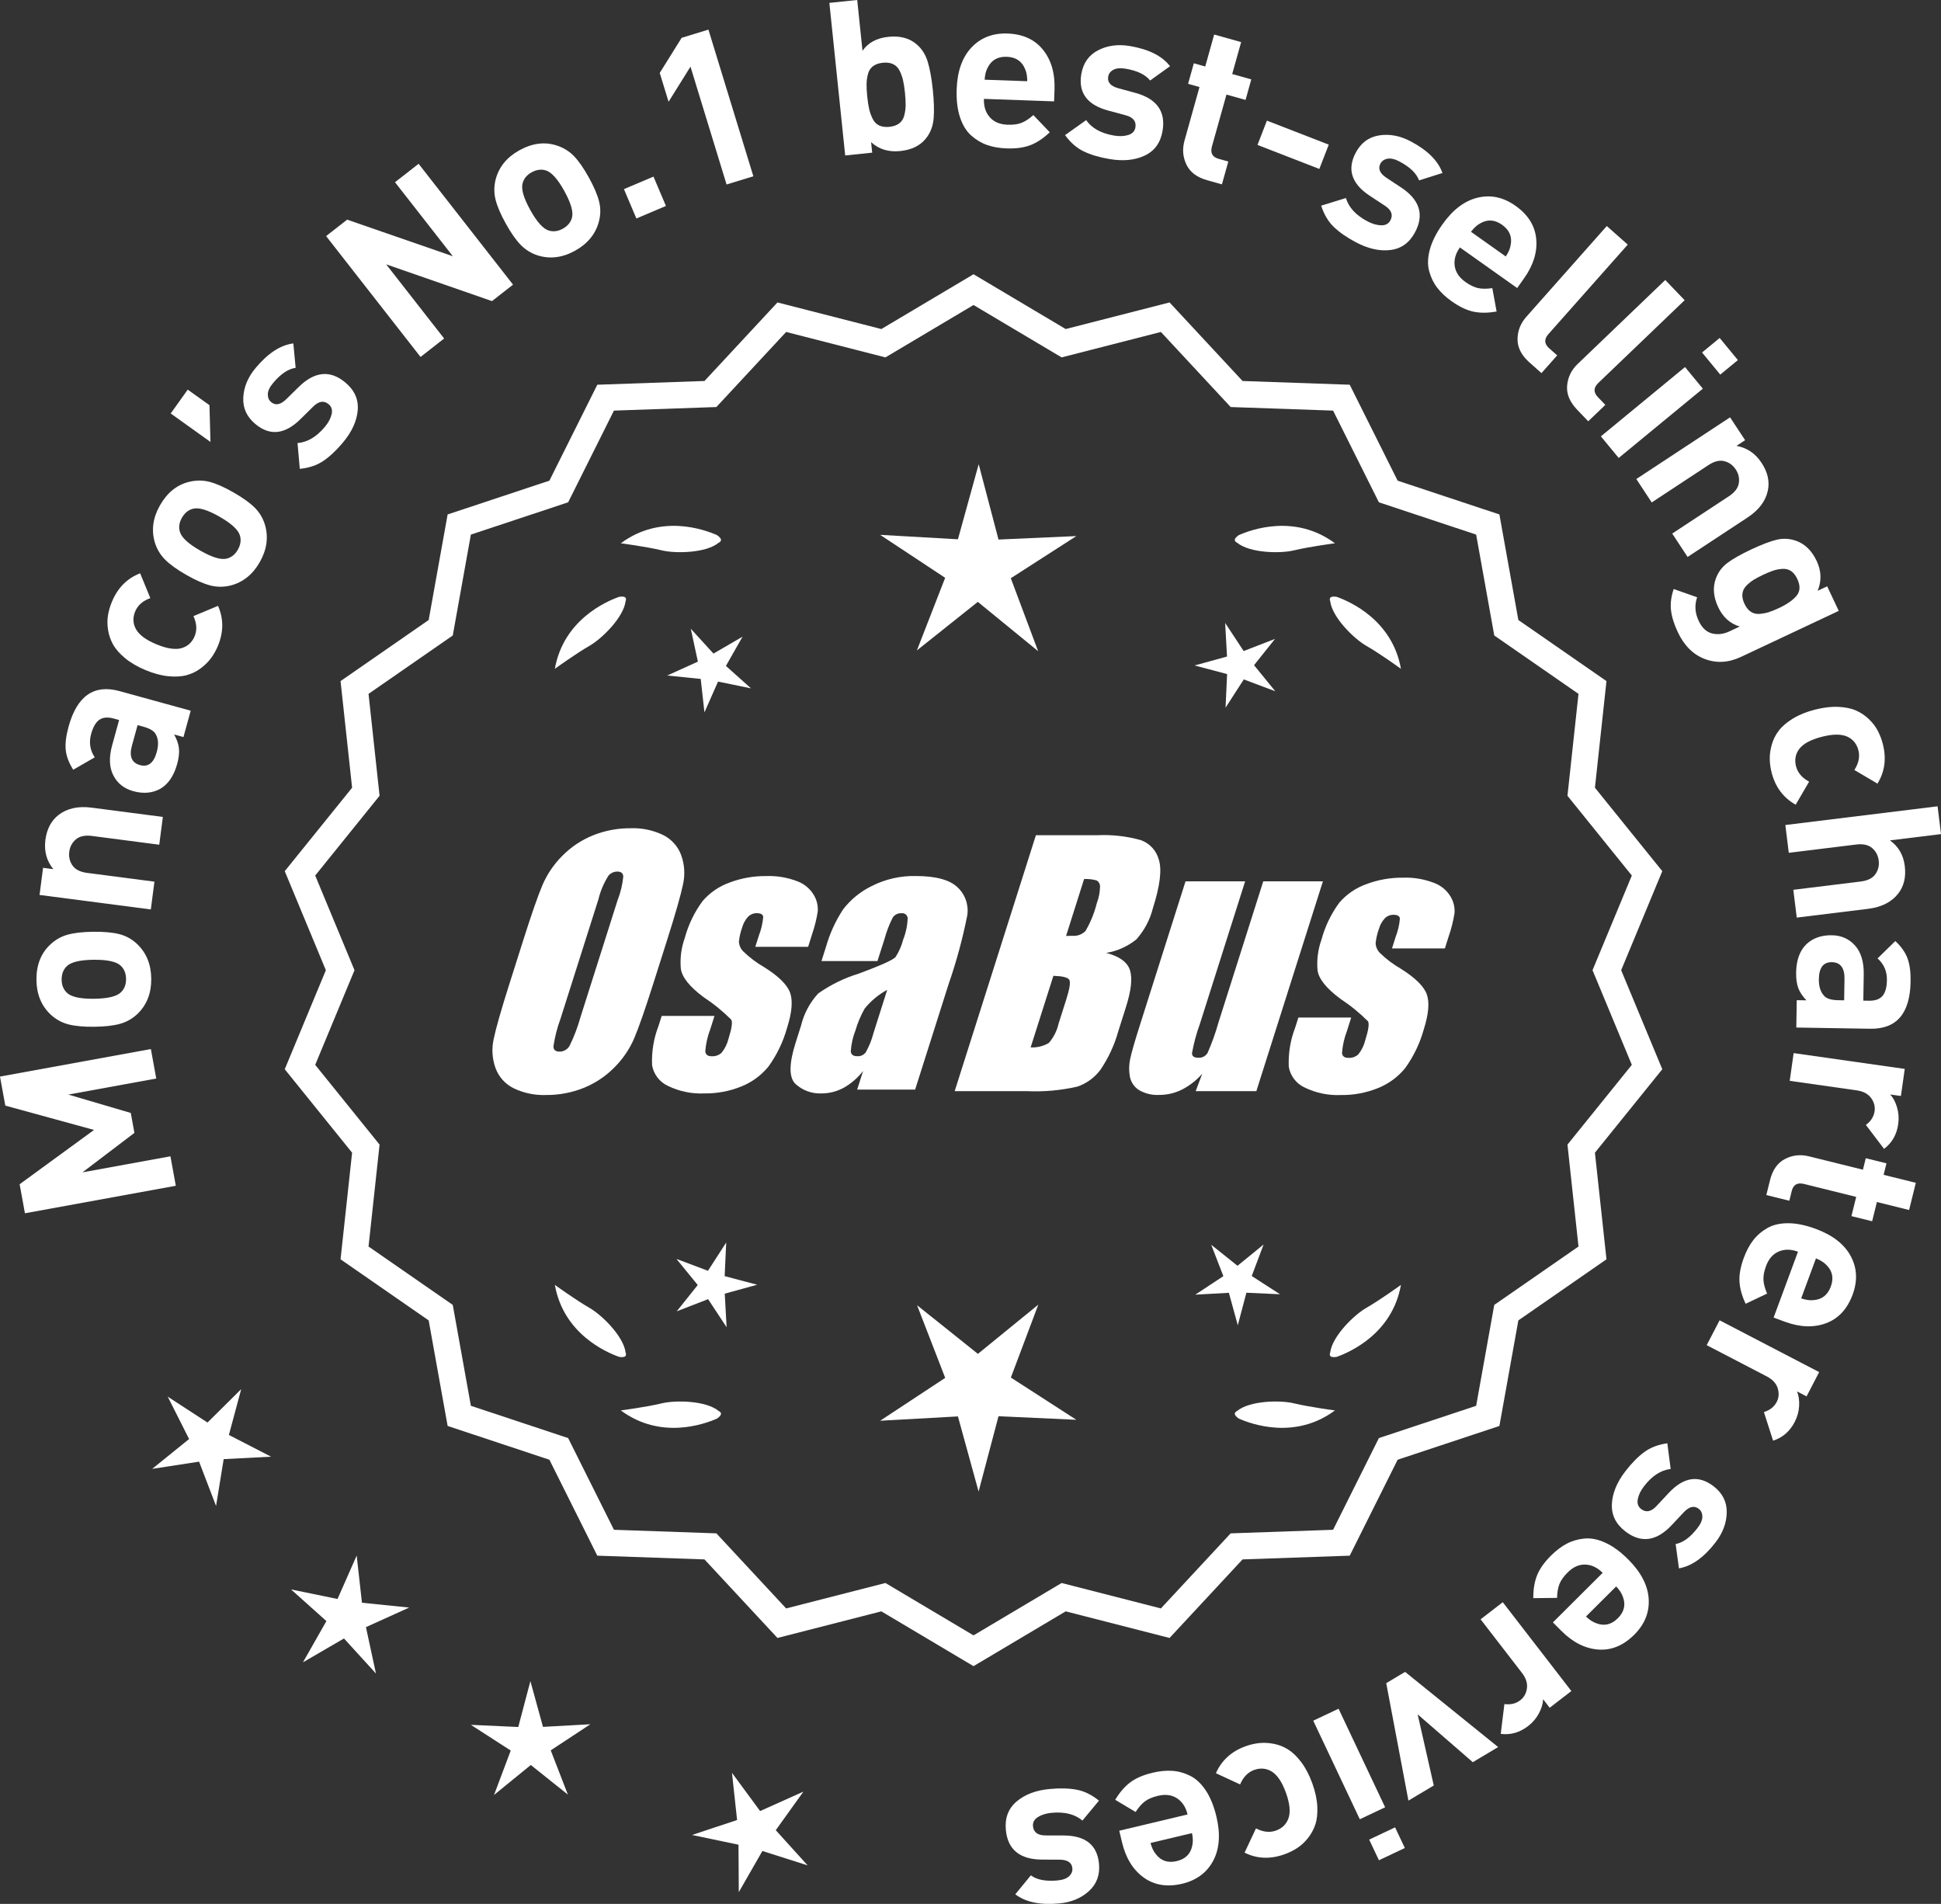 <?xml version="1.0" encoding="UTF-8"?>
<svg id="Layer_2" data-name="Layer 2" xmlns="http://www.w3.org/2000/svg" viewBox="0 0 306.37 300.474">
  <rect x="0" y="0" width="306.37" height="300.474" fill="#333333" stroke="none"/>
  <defs>
    <style>
      .cls-1 {
        fill: #fff;
      }
    </style>
  </defs>
  <g id="Layer_1-2" data-name="Layer 1">
    <g>
      <g>
        <polygon class="cls-1" points="38.073 219.23 32.753 224.504 26.475 220.418 29.847 227.107 24.021 231.815 31.424 230.676 34.102 237.671 35.306 230.278 42.787 229.893 36.128 226.463 38.073 219.23"/>
        <polygon class="cls-1" points="57.132 252.943 56.3 245.499 53.275 252.351 45.939 250.842 51.52 255.837 47.818 262.348 54.293 258.582 59.342 264.116 57.761 256.794 64.584 253.703 57.132 252.943"/>
        <polygon class="cls-1" points="85.705 272.535 83.719 265.312 81.803 272.554 74.321 272.211 80.615 276.27 77.977 283.281 83.783 278.549 89.635 283.224 86.929 276.24 93.184 272.119 85.705 272.535"/>
        <polygon class="cls-1" points="122.448 288.84 126.812 282.752 119.978 285.819 115.536 279.787 116.342 287.234 109.232 289.594 116.564 291.13 116.612 298.62 120.337 292.122 127.476 294.392 122.448 288.84"/>
      </g>
      <g>
        <path class="cls-1" d="M153.662,262.323l-14.465-8.599-16.302,4.175-11.457-12.326-16.818-.586-7.52-15.055-15.972-5.301-2.974-16.563-13.831-9.586,1.813-16.73-10.57-13.094,6.453-15.542-6.453-15.542,10.57-13.094-1.813-16.73,13.831-9.586,2.974-16.563,15.972-5.301,7.52-15.055,16.818-.586,11.457-12.326,16.302,4.175,14.465-8.599,14.465,8.599,16.302-4.175,11.457,12.326,16.818.586,7.52,15.055,15.972,5.301,2.974,16.563,13.831,9.586-1.813,16.73,10.57,13.094-6.453,15.542,6.453,15.542-10.57,13.094,1.813,16.73-13.831,9.586-2.974,16.563-15.972,5.301-7.52,15.055-16.818.586-11.457,12.326-16.302-4.175-14.465,8.599ZM139.674,250.404l13.988,8.315,13.988-8.315,15.764,4.038,11.079-11.92,16.263-.567,7.272-14.558,15.445-5.126,2.876-16.017,13.375-9.27-1.753-16.179,10.222-12.662-6.24-15.029,6.24-15.029-10.222-12.662,1.753-16.178-13.375-9.27-2.876-16.017-15.445-5.126-7.272-14.558-16.263-.567-11.079-11.92-15.764,4.038-13.988-8.316-13.988,8.316-15.764-4.038-11.079,11.92-16.263.567-7.272,14.558-15.445,5.126-2.876,16.017-13.375,9.27,1.753,16.178-10.222,12.662,6.24,15.029-6.24,15.029,10.222,12.662-1.753,16.179,13.375,9.27,2.876,16.017,15.445,5.126,7.272,14.558,16.263.567,11.079,11.92,15.764-4.038Z"/>
        <path class="cls-1" d="M153.662,262.95l-14.549-8.648-16.396,4.199-11.522-12.397-16.915-.59-7.562-15.141-16.063-5.331-2.992-16.659-13.91-9.641,1.824-16.826-10.632-13.169,6.49-15.631-6.49-15.631,10.632-13.17-1.824-16.826,13.91-9.641,2.992-16.659,16.063-5.332,7.562-15.141,16.915-.59,11.522-12.397,16.396,4.199,14.549-8.648,14.548,8.648,16.396-4.199,11.521,12.397,16.915.59,7.563,15.141,16.063,5.332,2.991,16.659,13.91,9.641-1.823,16.826,10.632,13.17-6.49,15.631,6.49,15.631-10.632,13.169,1.823,16.826-13.91,9.641-2.991,16.659-16.063,5.331-7.563,15.141-16.915.59-11.521,12.397-16.396-4.199-14.548,8.648ZM139.279,253.146l14.383,8.55,14.382-8.55,16.209,4.151,11.391-12.255,16.722-.583,7.478-14.968,15.88-5.271,2.956-16.468,13.752-9.531-1.802-16.635,10.509-13.019-6.416-15.453,6.416-15.453-10.509-13.02.023-.223,1.778-16.412-13.752-9.531-2.956-16.468-15.88-5.271-7.478-14.968-16.722-.583-11.391-12.255-16.209,4.151-14.382-8.55-14.383,8.55-16.208-4.151-11.392,12.255-16.722.583-7.477,14.968-15.88,5.271-2.957,16.468-13.752,9.531,1.803,16.634-10.509,13.02,6.416,15.453-6.416,15.453,10.509,13.019-.023.223-1.779,16.412,13.752,9.531,2.957,16.468,15.88,5.271,7.477,14.968,16.722.583,11.392,12.255,16.208-4.151ZM153.662,259.347l-14.071-8.365-15.858,4.062-11.144-11.99-16.36-.57-7.314-14.645-15.537-5.156-2.894-16.112-13.454-9.325,1.765-16.274-10.283-12.737,6.277-15.119-6.277-15.119,10.283-12.737-1.765-16.274,13.454-9.325,2.894-16.112,15.537-5.156,7.314-14.645,16.36-.57,11.144-11.991,15.858,4.062,14.071-8.365,14.071,8.365,15.857-4.062,11.145,11.991,16.359.57,7.315,14.645,15.536,5.156,2.894,16.112,13.454,9.325-1.764,16.274,10.283,12.737-6.277,15.119,6.277,15.119-10.283,12.737,1.764,16.274-13.454,9.325-2.894,16.112-15.536,5.156-7.315,14.645-16.359.57-11.145,11.99-15.857-4.062-14.071,8.365ZM139.757,249.827l13.905,8.266,13.905-8.266,15.67,4.014,11.014-11.849,16.166-.563,7.229-14.472,15.353-5.096,2.858-15.922,13.296-9.214-1.742-16.083,10.16-12.587-6.203-14.94,6.203-14.94-10.16-12.587,1.742-16.083-13.296-9.214-2.858-15.922-15.353-5.096-7.229-14.472-16.166-.563-11.014-11.849-15.67,4.014-13.905-8.267-13.905,8.267-15.671-4.014-11.013,11.849-16.167.563-7.229,14.472-15.354,5.096-2.858,15.922-13.296,9.214,1.743,16.083-10.16,12.587,6.203,14.94-6.203,14.94,10.16,12.587-1.743,16.083,13.296,9.214,2.858,15.922,15.354,5.096,7.229,14.472,16.167.563,11.013,11.849,15.671-4.014Z"/>
      </g>
      <g>
        <polygon class="cls-1" points="114.382 201.398 114.625 196.092 111.746 200.555 106.775 198.685 110.131 202.802 106.816 206.951 111.768 205.032 114.69 209.467 114.395 204.164 119.516 202.756 114.382 201.398"/>
        <polygon class="cls-1" points="163.888 205.897 154.356 213.665 144.75 205.99 149.192 217.455 138.924 224.22 151.201 223.538 154.462 235.394 157.607 223.507 169.89 224.07 159.557 217.405 163.888 205.897"/>
        <polygon class="cls-1" points="197.575 201.38 199.446 196.409 195.329 199.765 191.18 196.449 193.099 201.402 188.664 204.324 193.967 204.029 195.375 209.15 196.733 204.016 202.039 204.259 197.575 201.38"/>
      </g>
      <g>
        <path class="cls-1" d="M195.276,222.673c-.197.099-.32.215-.359.348-.001.002-.003.003-.005.005.001 0.0.002.001.003.001-.063.227.115.505.606.846,2.043.909,8.925,3.375,15.191-1.283,0,0-4.07-.534-6.459-1.115-2.166-.527-6.98-.443-8.977,1.198Z"/>
        <path class="cls-1" d="M209.94,213.94c0.0.002-0.0.004-0.0.007.001-0.0.002-.001.003-.001.11.208.43.288,1.022.199,2.109-.742,8.805-3.676,10.161-11.365,0,0-3.325,2.407-5.461,3.625-1.936,1.104-5.378,4.471-5.703,7.036-.075.207-.085.376-.022.5Z"/>
      </g>
      <g>
        <path class="cls-1" d="M113.429,222.673c.197.099.32.215.359.348.001.002.003.003.005.005-.001 0-.002.001-.003.001.063.227-.115.505-.606.846-2.043.909-8.925,3.375-15.191-1.283,0,0,4.07-.534,6.459-1.115,2.166-.527,6.98-.443,8.977,1.198Z"/>
        <path class="cls-1" d="M98.766,213.94c-0.0.002 0.0.004 0.0.007-.001-0-.002-.001-.003-.001-.11.208-.43.288-1.022.199-2.109-.742-8.805-3.676-10.161-11.365,0,0,3.325,2.407,5.461,3.625,1.936,1.104,5.378,4.471,5.703,7.036.075.207.085.376.022.5Z"/>
      </g>
      <g>
        <path class="cls-1" d="M113.429,85.657c.197-.099.32-.215.359-.348.001-.002.003-.003.005-.005-.001-0-.002-.001-.003-.001.063-.227-.115-.505-.606-.846-2.043-.909-8.925-3.375-15.191,1.283,0,0,4.07.534,6.459,1.115,2.166.527,6.98.443,8.977-1.198Z"/>
        <path class="cls-1" d="M98.766,94.391c-0-.002 0-.004 0-.007-.001 0-.002.001-.003.001-.11-.208-.43-.288-1.022-.199-2.109.742-8.805,3.676-10.161,11.365,0,0,3.325-2.407,5.461-3.625,1.936-1.104,5.378-4.471,5.703-7.036.075-.207.085-.376.022-.5Z"/>
      </g>
      <g>
        <path class="cls-1" d="M195.276,85.657c-.197-.099-.32-.215-.359-.348-.001-.002-.003-.003-.005-.005.001-0.0.002-.001.003-.001-.063-.227.115-.505.606-.846,2.043-.909,8.925-3.375,15.191,1.283,0,0-4.07.534-6.459,1.115-2.166.527-6.98.443-8.977-1.198Z"/>
        <path class="cls-1" d="M209.94,94.391c0-.002-0-.004-0-.007.001 0.0.002.001.003.001.11-.208.43-.288,1.022-.199,2.109.742,8.805,3.676,10.161,11.365,0,0-3.325-2.407-5.461-3.625-1.936-1.104-5.378-4.471-5.703-7.036-.075-.207-.085-.376-.022-.5Z"/>
      </g>
      <g id="Group_4" data-name="Group 4">
        <g id="Group_1" data-name="Group 1">
          <path id="Path_1" data-name="Path 1" class="cls-1" d="M103.12,155.217c-1.287,4.058-2.289,6.932-3.006,8.623-.743,1.73-1.811,3.301-3.145,4.628-1.374,1.392-3.018,2.488-4.831,3.221-1.89.759-3.911,1.14-5.947,1.123-1.762.067-3.514-.296-5.104-1.059-1.333-.652-2.362-1.794-2.872-3.188-.534-1.48-.633-3.081-.285-4.615.343-1.661,1.174-4.572,2.493-8.734l2.193-6.911c1.287-4.058,2.289-6.932,3.006-8.623.743-1.73,1.811-3.301,3.145-4.628,1.374-1.392,3.018-2.488,4.831-3.221,1.89-.757,3.911-1.138,5.947-1.12,1.762-.067,3.514.296,5.104,1.059,1.332.654,2.36,1.796,2.872,3.189.534,1.48.633,3.082.285,4.616-.343,1.661-1.173,4.571-2.492,8.731l-2.194,6.909ZM97.529,141.943c.442-1.159.728-2.373.849-3.608-.025-.526-.342-.786-.951-.786-.528.006-1.028.236-1.375.634-.738,1.153-1.278,2.422-1.598,3.754l-5.99,18.863c-.521,1.405-.892,2.861-1.11,4.343,0,.552.337.824.98.824.663-.002,1.272-.367,1.586-.951.708-1.449,1.281-2.96,1.712-4.514l5.891-18.565.005.005Z"/>
          <path id="Path_2" data-name="Path 2" class="cls-1" d="M127.555,149.424h-8.337l.571-1.795c.36-.932.588-1.91.678-2.904-.032-.406-.374-.609-1.027-.609-.511-.005-1.002.199-1.36.563-.44.48-.76,1.059-.932,1.687-.261.721-.434,1.471-.516,2.234.027.588.273,1.145.692,1.559.987.957,2.09,1.787,3.283,2.47,2.283,1.433,3.65,2.78,4.102,4.039.45,1.262.298,3.1-.469,5.516-.606,2.188-1.593,4.253-2.916,6.099-1.134,1.403-2.607,2.494-4.28,3.17-1.866.76-3.866,1.137-5.881,1.11-1.989.089-3.969-.323-5.758-1.198-1.308-.611-2.234-1.824-2.479-3.246-.096-2.11.247-4.217,1.008-6.188l.507-1.598h8.334l-.665,2.097c-.426,1.113-.691,2.281-.786,3.469.038.533.375.799.995.799.573.035,1.136-.159,1.566-.539.535-.66.914-1.431,1.11-2.258.501-1.579.646-2.568.436-2.968-1.324-1.328-2.782-2.516-4.35-3.545-2.238-1.661-3.445-3.17-3.62-4.527-.144-1.635.068-3.281.622-4.825.569-2.111,1.53-4.096,2.831-5.852,1.142-1.318,2.605-2.319,4.247-2.904,1.841-.694,3.795-1.04,5.763-1.02,1.695-.065,3.385.22,4.965.837,1.093.416,2.01,1.195,2.597,2.206.446.77.652,1.655.589,2.543-.197,1.246-.505,2.473-.919,3.665l-.603,1.927v-.013Z"/>
          <path id="Path_3" data-name="Path 3" class="cls-1" d="M138.494,151.677h-8.832l.704-2.219c.594-2.102,1.506-4.101,2.703-5.929,1.19-1.558,2.727-2.818,4.489-3.678,2.159-1.102,4.557-1.651,6.981-1.598,3.183,0,5.391.602,6.626,1.807,1.207,1.138,1.77,2.801,1.503,4.439-.732,3.678-1.717,7.301-2.948,10.842l-5.275,16.619h-9.151l.939-2.948c-.833,1.085-1.877,1.991-3.069,2.663-1.084.587-2.299.892-3.532.888-1.495.057-2.952-.476-4.058-1.483-1.059-.989-1.059-3.155,0-6.499l.863-2.723c.457-1.89,1.387-3.633,2.701-5.066,1.961-1.384,4.13-2.445,6.425-3.145,3.5-1.3,5.432-2.171,5.795-2.614.543-.846.947-1.772,1.198-2.745.429-1.076.669-2.218.71-3.376-.029-.466-.43-.82-.895-.792-.018.001-.037.003-.055.005-.549-.041-1.079.21-1.395.66-.559,1.094-1.001,2.244-1.319,3.43l-1.105,3.462ZM140.038,156.216c-1.375.739-2.587,1.749-3.563,2.968-.617,1.087-1.105,2.242-1.452,3.442-.417,1.06-.665,2.179-.735,3.316.057.494.387.748,1.008.748.515.039,1.016-.18,1.337-.584.548-.968.966-2.005,1.243-3.082l2.162-6.809Z"/>
        </g>
        <g id="Group_3" data-name="Group 3">
          <path id="Path_7" data-name="Path 7" class="cls-1" d="M163.501,131.81h9.778c2.286-.102,4.574.159,6.778.773,1.417.502,2.491,1.676,2.866,3.132.482,1.573.169,4.102-.939,7.589-.458,1.832-1.352,3.527-2.606,4.939-1.376,1.117-3.019,1.855-4.768,2.143,2.092.552,3.341,1.458,3.747,2.732s.191,3.227-.647,5.852l-1.186,3.747c-.599,2.16-1.543,4.209-2.797,6.068-.911,1.247-2.181,2.187-3.64,2.694-2.64.61-5.352.853-8.059.723h-11.338l12.82-40.394h-.012ZM166.272,153.994l-3.594,11.305c1.003.055,2-.187,2.866-.697.763-.878,1.295-1.933,1.548-3.069l1.198-3.766c.552-1.731.712-2.779.481-3.145-.229-.368-1.059-.571-2.505-.622l.005-.007ZM171.116,138.726l-2.847,8.985c.425-.019.755-.025.989-.025.773.074,1.538-.207,2.08-.762.796-1.36,1.394-2.827,1.775-4.356.325-.849.501-1.747.519-2.656.007-.396-.201-.766-.545-.964-.638-.177-1.299-.25-1.96-.218l-.012-.003Z"/>
          <path id="Path_8" data-name="Path 8" class="cls-1" d="M208.81,139.096l-10.506,33.107h-9.574l1.034-2.752c-.9,1.034-1.989,1.886-3.208,2.511-1.107.552-2.327.839-3.563.837-1.145.071-2.284-.208-3.267-.799-.732-.487-1.233-1.252-1.389-2.118-.163-.914-.146-1.851.051-2.759.197-.957.742-2.86,1.649-5.7l7.089-22.332h9.409l-7.152,22.528c-.542,1.492-.956,3.028-1.236,4.59,0,.481.317.723.97.723.596.053,1.171-.237,1.483-.748.687-1.562,1.264-3.17,1.725-4.812l7.07-22.28h9.409l.005.004Z"/>
          <path id="Path_9" data-name="Path 9" class="cls-1" d="M228.052,149.678h-8.338l.571-1.795c.36-.932.588-1.91.678-2.904-.032-.406-.374-.609-1.027-.609-.511-.004-1.001.199-1.359.563-.44.48-.76,1.059-.932,1.687-.26.721-.432,1.47-.514,2.231.027.588.273,1.145.692,1.559.986.958,2.089,1.788,3.281,2.472,2.283,1.433,3.65,2.78,4.102,4.039.45,1.262.298,3.1-.469,5.516-.606,2.188-1.593,4.253-2.916,6.099-1.134,1.403-2.607,2.494-4.28,3.17-1.866.76-3.866,1.137-5.881,1.11-1.989.089-3.969-.323-5.758-1.198-1.308-.611-2.234-1.824-2.479-3.246-.096-2.11.247-4.217,1.008-6.188l.507-1.598h8.338l-.665,2.099c-.426,1.113-.691,2.281-.786,3.469.038.533.375.799.995.799.573.035,1.136-.159,1.566-.539.535-.66.914-1.431,1.11-2.258.501-1.579.646-2.568.436-2.968-1.324-1.328-2.782-2.516-4.35-3.545-2.238-1.661-3.445-3.17-3.62-4.527-.144-1.635.068-3.281.622-4.825.569-2.111,1.53-4.096,2.831-5.852,1.142-1.318,2.605-2.319,4.247-2.904,1.841-.694,3.795-1.04,5.763-1.02,1.695-.065,3.385.22,4.965.837,1.096.414,2.016,1.194,2.606,2.206.446.77.652,1.655.589,2.543-.197,1.246-.505,2.473-.919,3.665l-.609,1.921-.007-.009Z"/>
        </g>
      </g>
      <g>
        <path class="cls-1" d="M23.815,165.563l.848,4.649-13.881,2.532,9.861,2.901.573,3.145-8.196,6.229,13.882-2.532.849,4.649-23.815,4.343-.837-4.583,11.744-8.57-14.007-3.839-.836-4.583,23.815-4.343Z"/>
        <path class="cls-1" d="M14.711,147.05c1.7-.02,3.079.107,4.136.378,1.058.272,1.986.789,2.789,1.55,1.467,1.39,2.213,3.217,2.237,5.483.025,2.244-.679,4.077-2.114,5.498-.807.78-1.736,1.317-2.787,1.612-1.051.296-2.414.452-4.091.472-1.677.019-3.04-.107-4.085-.379-1.046-.271-1.981-.788-2.806-1.549-1.465-1.389-2.213-3.206-2.238-5.449-.025-2.312.681-4.156,2.115-5.532.807-.779,1.73-1.317,2.77-1.612,1.04-.295,2.397-.452,4.074-.471ZM14.762,151.47c-2.198.025-3.623.381-4.272,1.068-.515.527-.768,1.221-.759,2.083.01.839.278,1.516.805,2.031.666.672,2.097.996,4.295.972,2.223-.025,3.658-.381,4.307-1.069.516-.527.769-1.209.76-2.048-.01-.861-.278-1.55-.806-2.065-.665-.672-2.108-.996-4.329-.971Z"/>
        <path class="cls-1" d="M25.707,128.929l-.571,4.383-10.619-1.383c-1.102-.144-1.948.038-2.54.543s-.938,1.152-1.042,1.939c-.104.809.064,1.534.506,2.174.442.641,1.215,1.032,2.315,1.176l10.621,1.383-.571,4.383-17.565-2.288.558-4.282,1.618.21c-1.064-1.304-1.48-2.844-1.25-4.62.226-1.73.924-3.045,2.091-3.945,1.348-1.036,3.089-1.415,5.224-1.137l11.227,1.463Z"/>
        <path class="cls-1" d="M30.103,112.159l-1.146,4.163-1.475-.406c.428.752.681,1.475.761,2.167s-.013,1.519-.277,2.48c-.523,1.901-1.426,3.217-2.707,3.945-1.242.669-2.65.787-4.224.354-1.443-.397-2.49-1.226-3.142-2.487-.652-1.261-.715-2.853-.185-4.776l1.092-3.966-.852-.234c-.939-.259-1.692-.195-2.257.19-.564.386-1,1.135-1.307,2.25-.367,1.333-.177,2.562.572,3.684l-3.396,1.957c-.688-1.083-1.083-2.126-1.184-3.129-.1-1.002.049-2.226.446-3.668,1.335-4.852,4.015-6.724,8.034-5.616l11.244,3.095ZM22.636,114.688l-.918-.253-.895,3.246c-.462,1.683-.039,2.705,1.272,3.065,1.29.355,2.173-.331,2.647-2.057.307-1.114.266-2.031-.125-2.75-.251-.539-.912-.956-1.982-1.251Z"/>
        <path class="cls-1" d="M34.418,95.615c.892,2.043.882,4.152-.026,6.327-.287.69-.646,1.327-1.073,1.909-.428.583-.973,1.124-1.635,1.62-.663.498-1.401.858-2.221,1.081-.817.224-1.787.279-2.907.167-1.12-.111-2.317-.434-3.594-.967-1.275-.533-2.347-1.159-3.214-1.877-.866-.718-1.504-1.444-1.908-2.179-.406-.734-.67-1.514-.792-2.339-.122-.824-.121-1.592.003-2.301.124-.709.331-1.41.62-2.1.916-2.196,2.4-3.689,4.449-4.479l1.608,3.914c-1.19.438-1.986,1.136-2.387,2.098-.403.962-.371,1.885.097,2.767.498.921,1.575,1.727,3.228,2.417,1.673.699,3.013.902,4.02.61.956-.288,1.634-.914,2.036-1.876.401-.962.34-2.02-.187-3.173l3.883-1.621Z"/>
        <path class="cls-1" d="M36.838,77.706c1.477.844,2.602,1.651,3.376,2.42.773.77,1.314,1.686,1.621,2.748.561,1.94.279,3.895-.846,5.861-1.114,1.948-2.65,3.172-4.606,3.672-1.092.264-2.164.257-3.221-.021-1.055-.277-2.312-.832-3.767-1.665-1.457-.833-2.566-1.63-3.332-2.395-.764-.763-1.309-1.682-1.635-2.756-.561-1.94-.285-3.884.829-5.833,1.147-2.007,2.689-3.24,4.623-3.701,1.092-.263,2.16-.259,3.206.012,1.045.271,2.297.824,3.751,1.656ZM34.645,81.542c-1.908-1.091-3.315-1.505-4.226-1.241-.711.194-1.28.664-1.707,1.412-.417.729-.527,1.448-.335,2.159.234.917,1.304,1.921,3.212,3.012,1.93,1.103,3.348,1.522,4.255,1.259.713-.194,1.275-.654,1.691-1.383.428-.748.546-1.477.352-2.188-.232-.916-1.313-1.926-3.242-3.029Z"/>
        <path class="cls-1" d="M33.062,63.947l.158,5.798-6.277-4.491,2.689-3.76,3.43,2.453Z"/>
        <path class="cls-1" d="M54.521,60.376c1.441,1.209,2.089,2.668,1.941,4.378-.147,1.711-.928,3.409-2.339,5.093-1.049,1.251-2.082,2.219-3.1,2.904-1.017.685-2.252,1.099-3.703,1.243l-.359-4.071c1.551-.121,2.988-.971,4.313-2.552.554-.66.909-1.323,1.068-1.989.158-.665.003-1.194-.467-1.588-.746-.626-1.563-.497-2.451.385l-2.043,2.014c-2.445,2.387-4.805,2.627-7.08.72-1.356-1.136-1.99-2.532-1.901-4.189.088-1.657.741-3.215,1.966-4.674,1.935-2.311,3.914-3.595,5.936-3.853l.362,3.854c-1.175.168-2.36.964-3.554,2.388-.539.643-.816,1.231-.835,1.763-.017.533.156.952.521,1.257.677.568,1.461.427,2.352-.424l2-1.962c2.517-2.474,4.975-2.707,7.372-.697Z"/>
        <path class="cls-1" d="M80.979,44.923l-3.322,2.597-16.703-5.803,9.149,11.707-3.724,2.91-14.907-19.074,3.321-2.596,16.684,5.775-9.129-11.68,3.725-2.91,14.906,19.073Z"/>
        <path class="cls-1" d="M92.935,27.994c.824,1.487,1.367,2.761,1.629,3.82.263,1.06.248,2.123-.042,3.19-.526,1.95-1.783,3.473-3.765,4.57-1.965,1.086-3.911,1.335-5.844.746-1.07-.341-1.983-.903-2.742-1.688-.758-.785-1.543-1.911-2.355-3.379-.812-1.468-1.347-2.727-1.603-3.776-.257-1.049-.246-2.118.033-3.205.527-1.95,1.772-3.468,3.736-4.554,2.022-1.119,3.981-1.373,5.873-.763,1.068.341,1.979.899,2.732,1.674.753.775,1.535,1.897,2.347,3.364ZM89.068,30.134c-1.065-1.923-2.054-3.008-2.967-3.255-.709-.203-1.439-.097-2.194.32-.733.406-1.202.964-1.405,1.672-.277.905.116,2.319,1.182,4.242,1.076,1.944,2.069,3.039,2.983,3.285.708.204,1.429.103,2.163-.303.754-.417,1.232-.979,1.437-1.688.275-.904-.123-2.328-1.198-4.272Z"/>
        <path class="cls-1" d="M105.112,32.503l-4.665,1.978-1.964-4.633,4.665-1.978,1.964,4.633Z"/>
        <path class="cls-1" d="M118.911,27.82l-4.227,1.295-5.697-18.595-3.458,5.541-1.395-4.551,3.459-5.541,4.227-1.294,7.091,23.146Z"/>
        <path class="cls-1" d="M147.237,14.178c.188,1.826.23,3.338.128,4.533-.104,1.196-.498,2.228-1.183,3.097-.904,1.165-2.271,1.842-4.096,2.031-1.827.189-3.357-.278-4.59-1.404l.172,1.657-4.262.442-2.498-24.079,4.396-.456.832,8.015c.893-1.277,2.252-2.012,4.078-2.201s3.302.193,4.426,1.147c.849.71,1.446,1.64,1.793,2.788.348,1.149.614,2.625.803,4.429ZM142.948,16.657c.012-.537-.023-1.211-.108-2.023-.084-.812-.187-1.479-.311-2.001-.121-.522-.306-1.022-.548-1.499-.243-.476-.586-.816-1.028-1.021-.443-.205-.981-.274-1.611-.209-.632.066-1.144.244-1.535.536s-.657.695-.796,1.21c-.142.516-.217,1.042-.23,1.579-.013.537.023,1.211.107,2.023.084.812.188,1.479.311,2.001.123.523.306,1.028.551,1.515.244.487.587.834,1.031,1.038.441.205.979.274,1.609.209.632-.065,1.143-.243,1.534-.535.392-.291.656-.7.797-1.228.138-.527.214-1.059.228-1.596Z"/>
        <path class="cls-1" d="M166.382,15.999l-11.077-.396c-.043,1.178.264,2.142.917,2.891.654.75,1.592,1.146,2.815,1.189.905.033,1.652-.071,2.24-.311.586-.239,1.196-.643,1.828-1.21l2.592,2.712c-.987.94-1.992,1.613-3.016,2.019-1.024.406-2.294.581-3.812.527-1.133-.041-2.152-.219-3.06-.535s-1.747-.816-2.516-1.502c-.77-.685-1.357-1.647-1.768-2.887-.409-1.24-.583-2.72-.521-4.442.101-2.832.882-5.021,2.343-6.567,1.462-1.546,3.36-2.278,5.693-2.195,2.423.087,4.286.942,5.59,2.564,1.302,1.624,1.907,3.715,1.816,6.274l-.066,1.869ZM162.141,12.819c.004-.771-.109-1.41-.339-1.917-.501-1.243-1.464-1.89-2.892-1.94-1.427-.051-2.434.525-3.021,1.729-.267.489-.426,1.119-.476,1.888l6.728.241Z"/>
        <path class="cls-1" d="M183.499,20.659c-.315,1.855-1.247,3.15-2.799,3.888-1.551.736-3.409.921-5.577.553-1.608-.273-2.966-.676-4.071-1.208-1.104-.532-2.086-1.389-2.942-2.569l3.332-2.366c.888,1.277,2.346,2.088,4.38,2.434.85.144,1.603.117,2.257-.083.653-.199,1.032-.6,1.135-1.203.163-.961-.361-1.602-1.57-1.922l-2.771-.746c-3.295-.904-4.693-2.82-4.196-5.748.296-1.743,1.181-2.995,2.654-3.757,1.475-.761,3.151-.982,5.027-.664,2.972.505,5.079,1.564,6.323,3.178l-3.143,2.26c-.739-.93-2.024-1.551-3.855-1.862-.828-.14-1.477-.083-1.944.17-.469.254-.742.616-.821,1.085-.148.872.369,1.477,1.554,1.815l2.703.735c3.406.923,4.849,2.927,4.325,6.011Z"/>
        <path class="cls-1" d="M192.869,29.095l-2.324-.65c-1.615-.452-2.709-1.275-3.28-2.471-.571-1.195-.671-2.459-.299-3.791l2.364-8.447-1.802-.504.908-3.242,1.8.504,1.411-5.042,4.256,1.191-1.41,5.042,3.012.843-.905,3.241-3.013-.843-2.292,8.186c-.285,1.026.062,1.676,1.044,1.951l1.539.431-1.009,3.602Z"/>
        <path class="cls-1" d="M208.245,26.663l-9.761-3.79,1.487-3.835,9.763,3.79-1.489,3.835Z"/>
        <path class="cls-1" d="M223.364,36.635c-.879,1.664-2.17,2.603-3.873,2.818-1.703.215-3.527-.19-5.472-1.217-1.442-.763-2.605-1.569-3.489-2.42-.883-.851-1.547-1.972-1.993-3.36l3.905-1.206c.443,1.491,1.578,2.717,3.4,3.681.763.402,1.485.611,2.169.626.685.015,1.17-.248,1.456-.789.454-.861.156-1.634-.893-2.316l-2.397-1.575c-2.848-1.888-3.578-4.146-2.191-6.771.825-1.563,2.058-2.476,3.696-2.739,1.638-.262,3.299.051,4.982.94,2.665,1.408,4.337,3.073,5.014,4.994l-3.691,1.165c-.411-1.114-1.438-2.105-3.082-2.974-.741-.392-1.374-.54-1.898-.445s-.897.353-1.119.773c-.414.782-.11,1.519.908,2.21l2.338,1.543c2.948,1.941,3.691,4.295,2.23,7.061Z"/>
        <path class="cls-1" d="M239.475,45.46l-9.043-6.41c-.682.962-.955,1.935-.82,2.92.137.985.703,1.832,1.701,2.539.74.524,1.421.848,2.044.969.621.122,1.354.119,2.192-.008l.678,3.689c-1.34.244-2.55.255-3.628.033-1.078-.223-2.238-.773-3.476-1.651-.926-.656-1.68-1.364-2.265-2.126-.586-.762-1.013-1.64-1.278-2.636-.269-.995-.232-2.123.105-3.383.338-1.261,1.005-2.594,2.001-4,1.639-2.312,3.492-3.713,5.564-4.204,2.07-.491,4.058-.062,5.962,1.289,1.979,1.402,3.068,3.14,3.267,5.211.198,2.072-.443,4.153-1.924,6.242l-1.081,1.526ZM237.674,40.474c.428-.642.683-1.238.768-1.789.265-1.313-.187-2.383-1.352-3.208s-2.322-.896-3.475-.212c-.491.263-.971.702-1.434,1.317l5.492,3.893Z"/>
        <path class="cls-1" d="M243.31,58.885l-1.883-1.669c-1.273-1.127-1.904-2.354-1.896-3.679.008-1.325.472-2.505,1.389-3.54l12.697-14.324,3.309,2.932-12.519,14.121c-.706.797-.669,1.541.111,2.233l1.271,1.127-2.48,2.799Z"/>
        <path class="cls-1" d="M250.686,66.486l-1.74-1.816c-1.176-1.228-1.706-2.501-1.59-3.821s.673-2.458,1.672-3.415l13.819-13.246,3.06,3.191-13.625,13.058c-.769.737-.793,1.481-.071,2.234l1.178,1.228-2.702,2.588Z"/>
        <path class="cls-1" d="M255.497,72.277l-2.811-3.412,13.28-10.937,2.811,3.412-13.28,10.936ZM271.528,59.12l-2.874-3.491,2.782-2.291,2.874,3.49-2.782,2.291Z"/>
        <path class="cls-1" d="M266.375,87.898l-2.431-3.692,8.946-5.888c.928-.61,1.451-1.301,1.568-2.07.119-.769-.041-1.486-.478-2.148-.447-.682-1.049-1.121-1.803-1.317-.753-.196-1.594.011-2.521.622l-8.946,5.888-2.431-3.692,14.796-9.738,2.376,3.607-1.364.897c1.658.292,2.979,1.187,3.963,2.683.961,1.458,1.29,2.909.993,4.353-.343,1.664-1.414,3.088-3.212,4.271l-9.458,6.224Z"/>
        <path class="cls-1" d="M274.783,103.676c-1.947.916-3.844,1.026-5.688.328-1.845-.698-3.27-2.114-4.271-4.247-.599-1.272-.957-2.431-1.073-3.478-.117-1.047.026-2.154.429-3.321l3.696,1.305c-.425,1.227-.344,2.466.245,3.717.521,1.108,1.228,1.771,2.119,1.99.894.219,1.801.111,2.723-.323l1.631-.767c-1.52-.462-2.651-1.483-3.395-3.062-.752-1.6-.88-3.094-.38-4.481.369-1.025.984-1.86,1.847-2.503.862-.644,2.113-1.351,3.755-2.124,1.64-.771,2.979-1.283,4.014-1.531,1.035-.249,2.064-.189,3.091.18,1.388.5,2.462,1.559,3.226,3.18.741,1.579.791,3.147.146,4.703l1.507-.709,1.824,3.876-15.444,7.267ZM280.777,95.971c1.293-.608,2.226-1.26,2.8-1.956.574-.696.611-1.578.109-2.644-.271-.574-.599-.99-.982-1.248-.384-.258-.832-.373-1.345-.344s-.996.118-1.452.27c-.453.151-.989.372-1.604.661s-1.126.561-1.532.815c-.408.254-.787.564-1.141.931-.354.367-.558.788-.608,1.263-.052.476.057,1,.328,1.574.27.574.604.993,1.004,1.256.398.263.853.375,1.361.337.508-.039.991-.128,1.45-.27.46-.141.997-.356,1.612-.646Z"/>
        <path class="cls-1" d="M283.436,127c-1.944-1.09-3.209-2.777-3.798-5.06-.187-.724-.286-1.448-.297-2.17-.011-.723.098-1.482.326-2.279.227-.796.6-1.53,1.116-2.202.518-.672,1.258-1.302,2.217-1.889.961-.587,2.11-1.053,3.449-1.399,1.34-.345,2.57-.493,3.696-.444,1.123.049,2.069.244,2.836.585.767.34,1.447.803,2.043,1.387s1.058,1.196,1.388,1.836c.328.641.587,1.324.773,2.048.595,2.305.312,4.391-.844,6.257l-3.645-2.15c.685-1.066.896-2.104.637-3.114-.261-1.01-.844-1.726-1.748-2.147-.955-.433-2.299-.425-4.032.022-1.756.453-2.947,1.099-3.573,1.939-.588.807-.752,1.716-.49,2.725.26,1.009.947,1.815,2.062,2.417l-2.117,3.636Z"/>
        <path class="cls-1" d="M283.6,144.814l-.539-4.387,10.628-1.306c1.104-.136,1.878-.522,2.325-1.159s.621-1.35.525-2.137c-.1-.81-.444-1.47-1.032-1.98s-1.434-.697-2.534-.562l-10.631,1.307-.539-4.387,24.027-2.953.54,4.387-8.066.991c1.351.953,2.134,2.307,2.351,4.062.211,1.732-.136,3.18-1.044,4.342-1.046,1.339-2.637,2.14-4.773,2.402l-11.237,1.381Z"/>
        <path class="cls-1" d="M283.531,162.164l.07-4.317,1.528.025c-.6-.622-1.026-1.258-1.276-1.908-.249-.65-.366-1.475-.35-2.472.032-1.971.577-3.47,1.638-4.495,1.036-.958,2.37-1.423,4.002-1.396,1.496.024,2.716.566,3.662,1.625.946,1.058,1.403,2.584,1.37,4.579l-.068,4.113.884.015c.976.016,1.688-.233,2.139-.747.449-.514.685-1.349.704-2.505.023-1.383-.469-2.524-1.475-3.425l2.801-2.742c.938.877,1.579,1.789,1.927,2.735.347.946.508,2.168.483,3.664-.083,5.031-2.21,7.513-6.379,7.444l-11.66-.192ZM290.13,157.852l.953.016.055-3.366c.029-1.746-.637-2.629-1.996-2.651-1.338-.022-2.021.862-2.051,2.653-.019,1.156.251,2.032.807,2.632.378.459,1.122.698,2.232.716Z"/>
        <path class="cls-1" d="M297.38,181.312l-2.864-3.772c.795-.597,1.254-1.322,1.374-2.174.105-.741-.082-1.437-.562-2.089-.479-.652-1.234-1.052-2.268-1.198l-10.569-1.503.621-4.376,17.538,2.495-.607,4.274-1.683-.239c.475.525.834,1.212,1.08,2.06.245.848.306,1.721.177,2.618-.235,1.661-.981,2.962-2.237,3.906Z"/>
        <path class="cls-1" d="M278.799,188.6l.581-2.343c.403-1.628,1.194-2.746,2.372-3.353,1.178-.607,2.438-.745,3.779-.412l8.516,2.109.449-1.815,3.267.81-.449,1.815,5.082,1.259-1.062,4.291-5.082-1.259-.753,3.036-3.267-.81.752-3.036-8.25-2.044c-1.034-.256-1.675.111-1.919,1.101l-.385,1.551-3.631-.899Z"/>
        <path class="cls-1" d="M279.95,207.939l3.847-10.396c-1.105-.409-2.115-.42-3.032-.034-.917.386-1.588,1.153-2.012,2.301-.314.85-.45,1.591-.406,2.224.043.632.235,1.338.576,2.117l-3.387,1.61c-.583-1.231-.908-2.396-.973-3.496-.064-1.1.166-2.361.694-3.786.393-1.063.882-1.976,1.466-2.738s1.322-1.402,2.214-1.917c.892-.517,1.99-.774,3.296-.774,1.306-.001,2.766.298,4.381.896,2.657.983,4.492,2.411,5.503,4.284,1.011,1.873,1.111,3.903.302,6.093-.842,2.274-2.237,3.776-4.187,4.505-1.95.729-4.125.648-6.527-.24l-1.755-.649ZM284.3,204.908c.729.246,1.372.338,1.927.278,1.336-.085,2.253-.798,2.748-2.137.495-1.339.264-2.476-.695-3.411-.381-.407-.93-.755-1.645-1.043l-2.335,6.314Z"/>
        <path class="cls-1" d="M279.865,227.362l-1.448-4.509c.948-.3,1.62-.831,2.019-1.595.345-.664.398-1.383.163-2.157-.235-.774-.817-1.402-1.742-1.883l-9.472-4.927,2.039-3.921,15.716,8.174-1.991,3.831-1.509-.784c.272.653.386,1.42.336,2.302-.05.88-.283,1.724-.702,2.528-.774,1.488-1.91,2.468-3.408,2.941Z"/>
        <path class="cls-1" d="M256.541,241.679c-1.491-1.149-2.198-2.581-2.12-4.295.076-1.715.785-3.444,2.127-5.185.996-1.293,1.988-2.302,2.978-3.029.988-.726,2.205-1.191,3.648-1.394l.525,4.053c-1.542.184-2.943,1.093-4.202,2.727-.526.683-.855,1.359-.986,2.031-.131.671.046,1.194.529,1.567.772.595,1.585.433,2.436-.485l1.959-2.096c2.344-2.485,4.692-2.822,7.044-1.01,1.401,1.079,2.092,2.448,2.072,4.107-.021,1.659-.61,3.243-1.772,4.75-1.84,2.388-3.765,3.752-5.772,4.094l-.521-3.835c1.167-.216,2.319-1.061,3.452-2.533.514-.664.766-1.263.763-1.795-.006-.533-.196-.944-.573-1.235-.7-.54-1.478-.366-2.332.521l-1.917,2.042c-2.414,2.575-4.859,2.909-7.337 1Z"/>
        <path class="cls-1" d="M245.113,256.047l7.853-7.822c-.831-.835-1.744-1.27-2.738-1.304-.994-.034-1.924.381-2.791,1.245-.642.64-1.076,1.256-1.302,1.849-.226.592-.348,1.313-.365,2.163l-3.75.04c-.014-1.362.181-2.556.584-3.581.402-1.025,1.143-2.073,2.218-3.145.804-.8,1.631-1.423,2.48-1.871.851-.447,1.788-.718,2.814-.812,1.026-.094,2.131.132,3.315.68,1.187.547,2.387,1.431,3.602,2.652,1.999,2.007,3.065,4.073,3.198,6.197.131,2.124-.631,4.01-2.285,5.657-1.718,1.711-3.614,2.489-5.69,2.333-2.075-.157-4.016-1.142-5.823-2.957l-1.319-1.325ZM250.331,255.12c.561.53,1.104.884,1.634,1.061,1.249.483,2.38.222,3.392-.786s1.278-2.137.801-3.389c-.176-.529-.528-1.075-1.057-1.637l-4.77,4.75Z"/>
        <path class="cls-1" d="M236.876,273.638l.58-4.701c.985.126,1.819-.073,2.501-.6.592-.457.943-1.086,1.055-1.888.11-.802-.152-1.616-.789-2.44l-6.524-8.451,3.498-2.701,10.827,14.021-3.419,2.639-1.039-1.346c-.025.708-.248,1.451-.663,2.23-.414.778-.98,1.445-1.698,1.999-1.328,1.025-2.771,1.437-4.328,1.237Z"/>
        <path class="cls-1" d="M222.308,284.173l-3.503-18.539,2.979-1.778,14.685,11.865-4,2.387-8.707-7.554,2.546,11.23-3.999,2.387Z"/>
        <path class="cls-1" d="M207.284,271.557l3.997-1.888,7.349,15.555-3.997,1.888-7.349-15.556ZM216.113,290.324l4.089-1.931,1.539,3.258-4.089,1.932-1.539-3.259Z"/>
        <path class="cls-1" d="M191.919,279.848c.903-2.038,2.463-3.456,4.682-4.256.702-.254,1.414-.42,2.133-.499.719-.079,1.485-.042,2.298.11.814.152,1.58.454,2.297.906.719.452,1.415,1.128,2.089,2.03.675.901,1.247,2.001,1.716,3.303.47,1.3.732,2.513.789,3.637.056,1.124-.048,2.083-.316,2.879-.267.795-.663,1.516-1.188,2.164-.525.647-1.092,1.165-1.699,1.553-.605.387-1.261.709-1.966.963-2.238.808-4.341.723-6.308-.253l1.798-3.83c1.126.582,2.18.695,3.159.342.981-.354,1.64-1.002,1.975-1.941.341-.991.208-2.329-.4-4.013-.615-1.706-1.37-2.831-2.267-3.375-.858-.51-1.778-.587-2.759-.233-.98.354-1.718,1.114-2.213,2.281l-3.818-1.767Z"/>
        <path class="cls-1" d="M176.664,288.923l10.782-2.568c-.272-1.147-.824-1.994-1.653-2.542-.83-.548-1.841-.68-3.031-.397-.882.21-1.574.509-2.075.896-.502.387-.983.938-1.441,1.654l-3.219-1.924c.7-1.169,1.489-2.085,2.369-2.749.878-.664,2.057-1.171,3.533-1.523,1.104-.263,2.133-.362,3.092-.299.958.062,1.9.322,2.824.778.924.455,1.748,1.226,2.473,2.312.726,1.085,1.285,2.466,1.686,4.142.656,2.756.486,5.074-.51,6.955-.997,1.88-2.631,3.09-4.903,3.632-2.358.562-4.383.234-6.07-.983-1.688-1.218-2.829-3.072-3.422-5.563l-.434-1.819ZM181.6,290.859c.199.744.479,1.33.837,1.757.813,1.065,1.914,1.432,3.303,1.101,1.39-.331,2.206-1.155,2.453-2.472.127-.543.112-1.192-.046-1.946l-6.547,1.56Z"/>
        <path class="cls-1" d="M158.764,288.784c-.174-1.874.394-3.366,1.701-4.478,1.309-1.111,3.058-1.769,5.246-1.972,1.625-.151,3.041-.111,4.245.118,1.206.229,2.375.804,3.507,1.723l-2.61,3.145c-1.187-1.005-2.807-1.413-4.86-1.222-.857.08-1.577.3-2.158.661-.58.361-.843.847-.787,1.456.091.97.761,1.454,2.014,1.452l2.868.007c3.417.024,5.264,1.515,5.538,4.472.163,1.76-.369,3.198-1.598,4.314-1.229,1.115-2.79,1.761-4.687,1.938-3.001.279-5.311-.202-6.928-1.44l2.454-2.994c.953.708,2.354.977,4.206.805.835-.078,1.446-.3,1.833-.665.387-.366.559-.786.515-1.26-.082-.88-.738-1.331-1.97-1.354l-2.802-.013c-3.528-.014-5.438-1.578-5.728-4.693Z"/>
      </g>
      <g>
        <polygon class="cls-1" points="197.938 104.978 201.253 100.828 196.301 102.747 193.379 98.312 193.674 103.615 188.553 105.023 193.687 106.382 193.444 111.687 196.323 107.224 201.294 109.095 197.938 104.978"/>
        <polygon class="cls-1" points="117.206 100.478 112.615 103.149 109.035 99.225 110.156 104.417 105.318 106.609 110.602 107.147 111.191 112.426 113.336 107.567 118.539 108.637 114.58 105.095 117.206 100.478"/>
        <polygon class="cls-1" points="157.606 85.15 154.478 73.258 151.2 85.11 138.924 84.409 149.183 91.189 144.723 102.648 154.341 94.987 163.861 102.769 159.547 91.255 169.89 84.605 157.606 85.15"/>
      </g>
    </g>
  </g>
</svg>